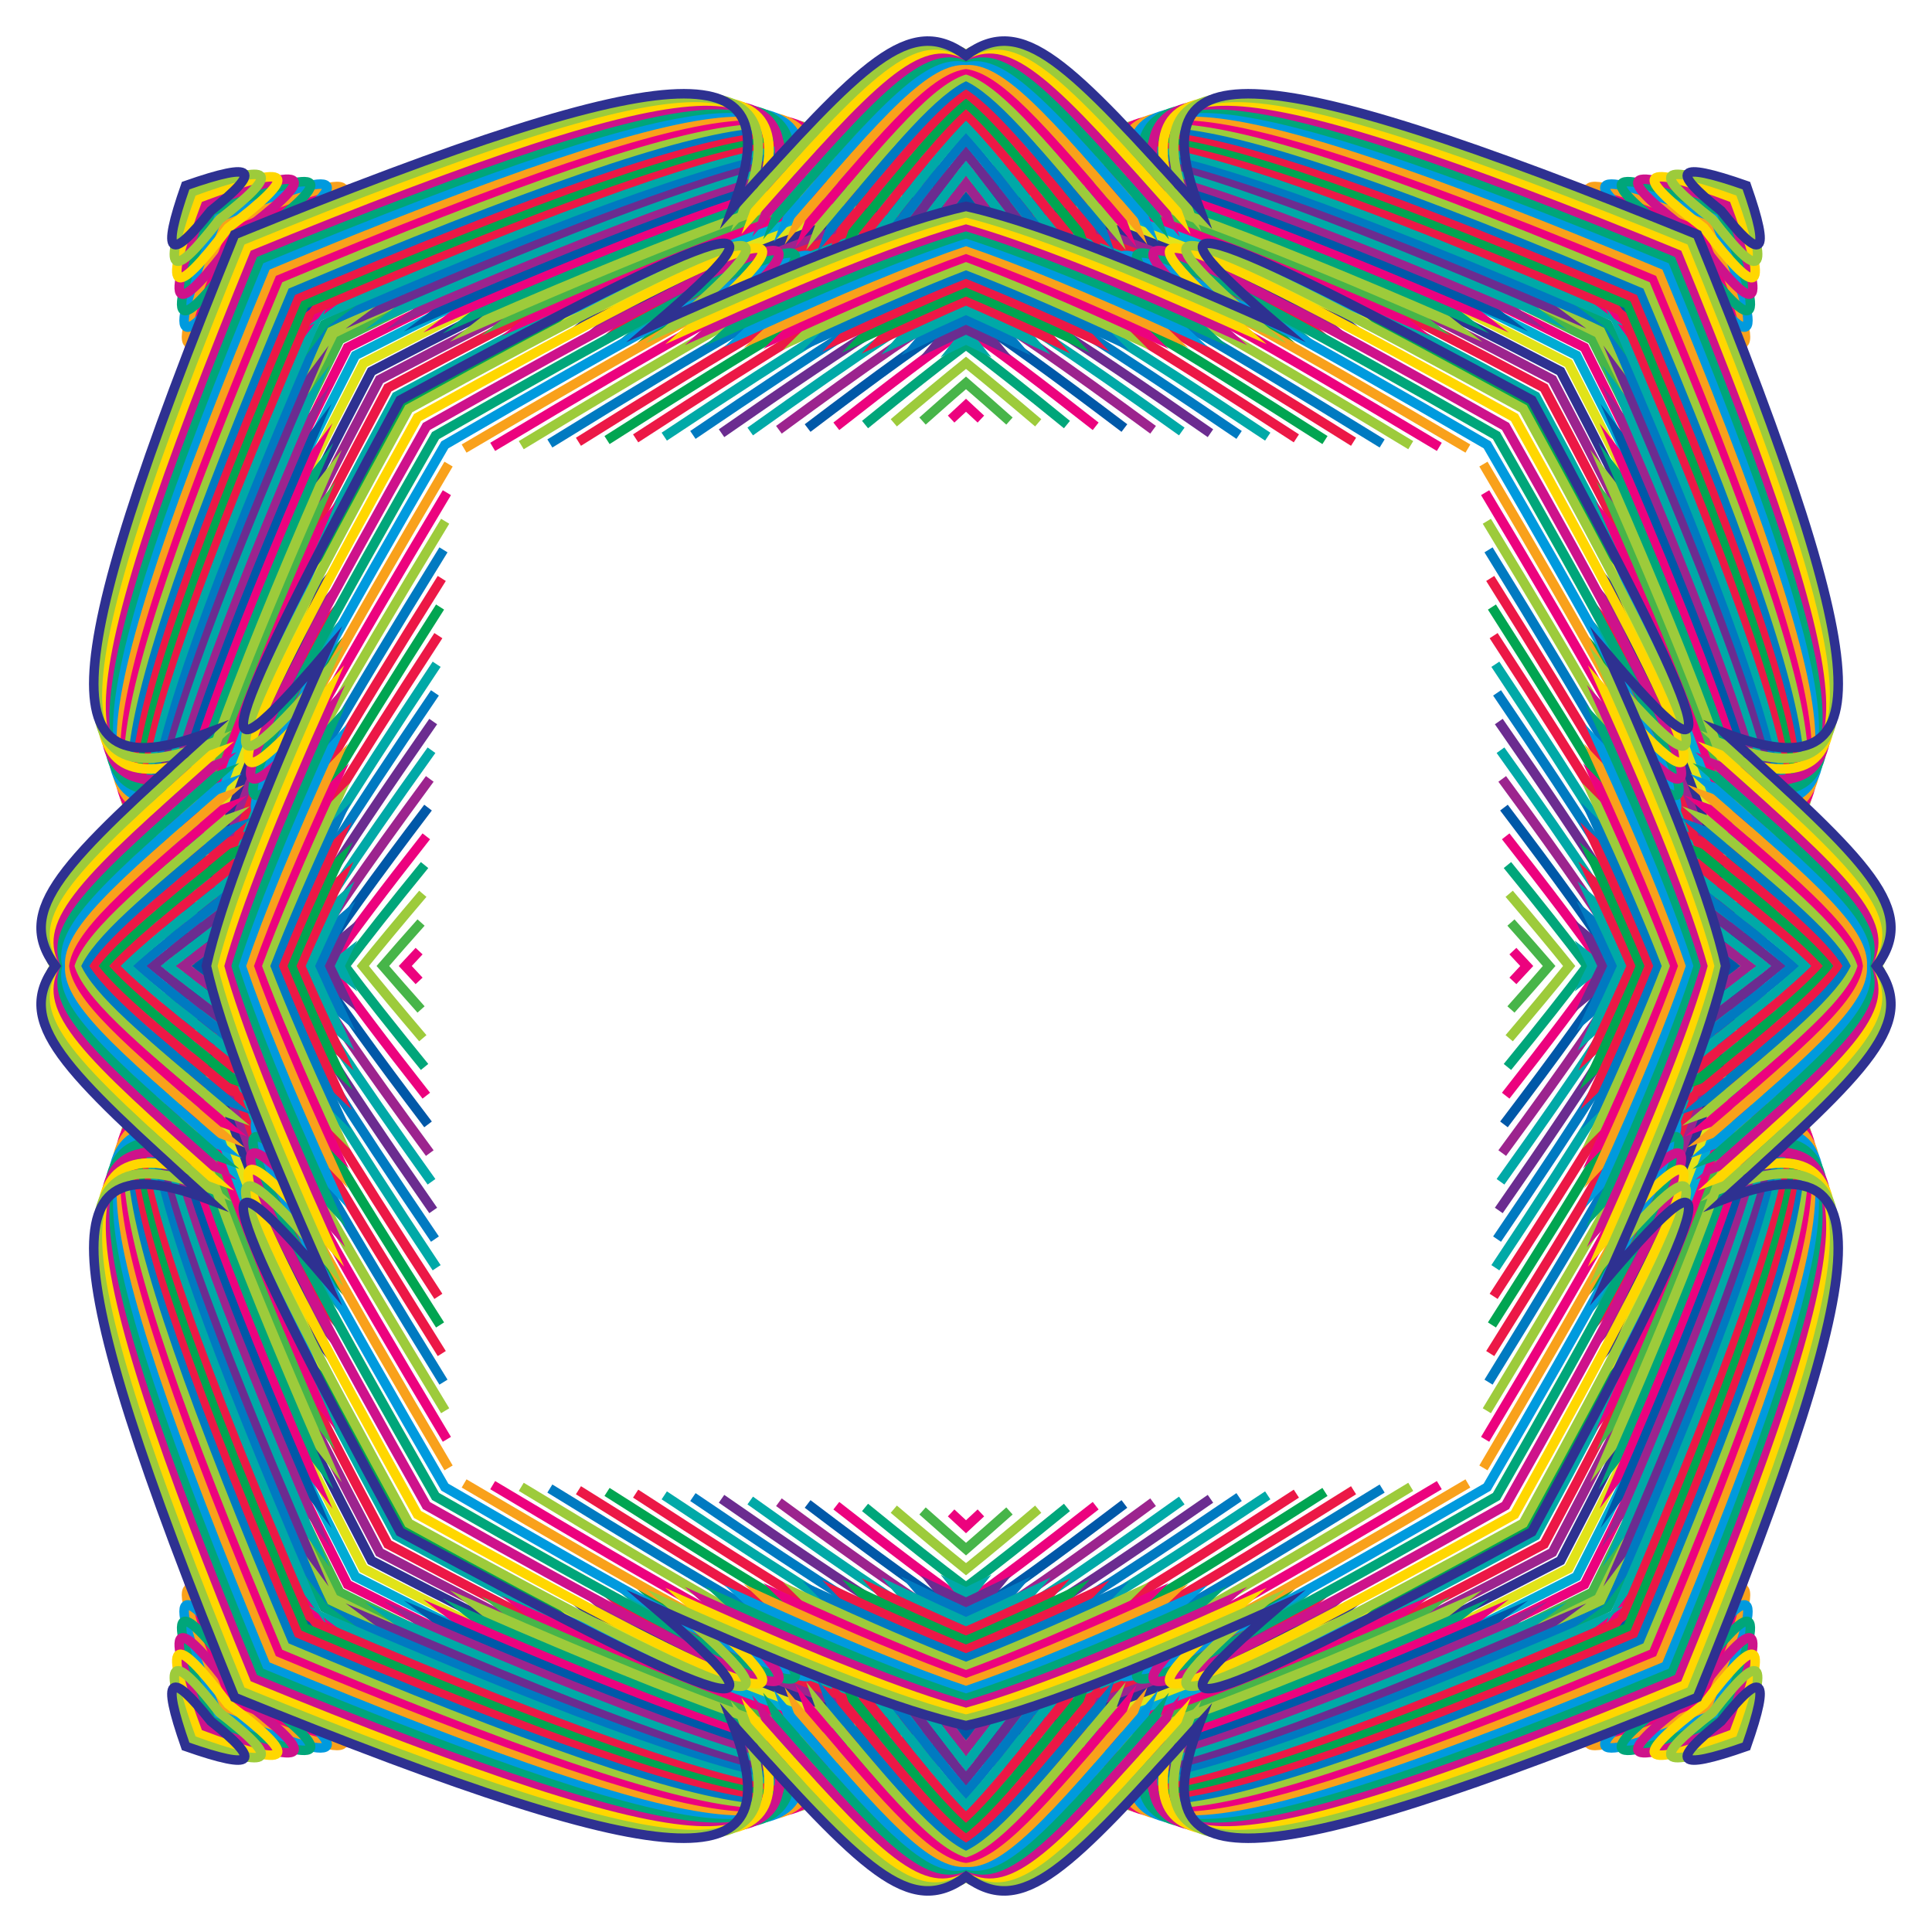 <?xml version="1.0" encoding="utf-8"?>

<!DOCTYPE svg PUBLIC "-//W3C//DTD SVG 1.1//EN" "http://www.w3.org/Graphics/SVG/1.1/DTD/svg11.dtd">
<svg version="1.1" id="Layer_1" xmlns="http://www.w3.org/2000/svg" xmlns:xlink="http://www.w3.org/1999/xlink" x="0px" y="0px"
	 viewBox="0 0 1671.097 1671.097" enable-background="new 0 0 1671.097 1671.097" xml:space="preserve">
<g>
	<g>
		<g>
			<path fill="none" stroke="#00A551" stroke-width="8.245" stroke-miterlimit="22.926" d="M1320.889,350.209
				c163.482,299.389,176.867,350.229,68.878,224.739c54.278,121.976,86.713,205.859,99.847,260.601
				c-13.134,54.742-45.57,138.625-99.847,260.601c107.989-125.49,94.604-74.65-68.878,224.739
				c-299.389,163.482-350.229,176.867-224.739,68.878c-121.976,54.278-205.859,86.713-260.601,99.847
				c-54.742-13.134-138.625-45.57-260.601-99.847c125.49,107.989,74.65,94.604-224.739-68.878
				c-163.482-299.389-176.867-350.229-68.878-224.739c-54.278-121.976-86.713-205.859-99.847-260.601
				c13.134-54.742,45.57-138.625,99.847-260.601c-107.989,125.49-94.604,74.65,68.878-224.739
				c299.389-163.482,350.229-176.867,224.739-68.878c121.976-54.278,205.859-86.713,260.601-99.847
				c54.742,13.134,138.625,45.57,260.601,99.847C970.66,173.342,1021.5,186.727,1320.889,350.209z"/>
		</g>
		<g>
			<path fill="none" stroke="#00A9A7" stroke-width="8.245" stroke-miterlimit="22.926" d="M1328.298,342.799
				c159.005,294.957,170.415,343.019,62.499,215.78c58.948,132.961,92.624,221.575,104.154,276.97
				c-11.53,55.395-45.206,144.009-104.154,276.97c107.916-127.239,96.506-79.177-62.499,215.78
				c-294.957,159.005-343.019,170.415-215.78,62.499c-132.961,58.948-221.575,92.624-276.97,104.154
				c-55.395-11.53-144.009-45.206-276.97-104.154c127.239,107.916,79.177,96.506-215.78-62.499
				c-159.005-294.957-170.415-343.019-62.499-215.78C221.352,979.558,187.676,890.944,176.146,835.549
				c11.53-55.395,45.206-144.009,104.154-276.97c-107.916,127.239-96.506,79.177,62.499-215.78
				c294.957-159.005,343.019-170.415,215.78-62.499c132.961-58.948,221.575-92.624,276.97-104.154
				c55.395,11.53,144.009,45.206,276.97,104.154C985.279,172.384,1033.342,183.794,1328.298,342.799z"/>
		</g>
		<g>
			<path fill="none" stroke="#EC1846" stroke-width="8.245" stroke-miterlimit="22.926" d="M1335.592,335.506
				c154.577,290.34,164.064,335.612,56.235,206.706c63.891,144.617,98.65,237.811,108.103,293.337
				c-9.453,55.526-44.212,148.721-108.103,293.337c107.829-128.906,98.343-83.634-56.235,206.706
				c-290.34,154.577-335.612,164.064-206.706,56.235c-144.617,63.891-237.811,98.65-293.337,108.103
				c-55.526-9.453-148.72-44.212-293.337-108.103c128.906,107.829,83.634,98.343-206.706-56.235
				c-154.577-290.34-164.064-335.612-56.235-206.706c-63.891-144.617-98.65-237.811-108.103-293.337
				c9.453-55.526,44.212-148.72,108.103-293.337c-107.829,128.906-98.343,83.634,56.235-206.706
				c290.34-154.577,335.612-164.064,206.706-56.235c144.617-63.891,237.811-98.65,293.337-108.103
				c55.526,9.453,148.721,44.212,293.337,108.103C999.979,171.441,1045.252,180.928,1335.592,335.506z"/>
		</g>
		<g>
			<path fill="none" stroke="#9C248E" stroke-width="8.245" stroke-miterlimit="22.926" d="M1342.776,328.321
				c150.193,285.544,157.804,328.018,50.078,197.524c69.156,157.063,104.809,254.651,111.626,309.703
				c-6.817,55.052-42.469,152.64-111.626,309.703c107.725-130.493,100.115-88.02-50.078,197.524
				c-285.544,150.193-328.018,157.804-197.524,50.078c-157.063,69.156-254.651,104.809-309.703,111.626
				c-55.052-6.817-152.64-42.469-309.703-111.626c130.493,107.725,88.02,100.115-197.524-50.078
				c-150.193-285.544-157.804-328.018-50.078-197.524C209.086,988.189,173.433,890.601,166.617,835.549
				c6.817-55.052,42.469-152.64,111.626-309.703c-107.725,130.493-100.115,88.02,50.078-197.524
				c285.544-150.193,328.018-157.804,197.524-50.078c157.063-69.157,254.651-104.809,309.703-111.626
				c55.052,6.817,152.64,42.469,309.703,111.626C1014.759,170.517,1057.232,178.128,1342.776,328.321z"/>
		</g>
		<g>
			<path fill="none" stroke="#2E3191" stroke-width="8.245" stroke-miterlimit="22.926" d="M1349.86,321.238
				c145.847,280.574,151.625,320.241,44.022,188.242c74.818,170.468,111.131,272.213,114.629,326.069
				c-3.498,53.856-39.812,155.601-114.629,326.069c107.603-131.999,101.825-92.332-44.022,188.242
				c-280.574,145.847-320.241,151.625-188.242,44.022c-170.468,74.818-272.213,111.131-326.069,114.629
				C781.693,1505.013,679.948,1468.7,509.48,1393.882c131.999,107.603,92.332,101.825-188.242-44.022
				c-145.847-280.574-151.625-320.241-44.022-188.242c-74.818-170.468-111.131-272.213-114.63-326.069
				c3.498-53.856,39.812-155.6,114.63-326.069c-107.603,131.999-101.825,92.332,44.022-188.242
				C601.812,175.391,641.479,169.612,509.48,277.215c170.468-74.818,272.213-111.131,326.069-114.63
				c53.856,3.498,155.601,39.812,326.069,114.63C1029.618,169.612,1069.285,175.391,1349.86,321.238z"/>
		</g>
		<g>
			<path fill="none" stroke="#E1E319" stroke-width="8.245" stroke-miterlimit="22.926" d="M1356.773,314.325
				c141.921,275.05,145.822,311.987,37.81,179.117c81.424,184.909,118.251,290.361,117.452,342.107
				c0.8,51.746-36.028,157.198-117.452,342.107c108.013-132.87,104.111-95.933-37.81,179.117
				c-275.05,141.921-311.987,145.822-179.117,37.81c-184.909,81.424-290.361,118.251-342.107,117.452
				c-51.746,0.8-157.198-36.028-342.107-117.452c132.87,108.013,95.933,104.111-179.117-37.81
				c-141.921-275.05-145.822-311.987-37.81-179.117c-81.424-184.909-118.251-290.361-117.452-342.107
				c-0.8-51.746,36.028-157.198,117.452-342.107c-108.013,132.87-104.111,95.933,37.81-179.117
				c275.05-141.921,311.987-145.822,179.117-37.81c184.909-81.424,290.361-118.251,342.107-117.452
				c51.746-0.8,157.198,36.028,342.107,117.452C1044.785,168.502,1081.723,172.404,1356.773,314.325z"/>
		</g>
		<g>
			<path fill="none" stroke="#00ABD4" stroke-width="8.245" stroke-miterlimit="22.926" d="M1363.688,307.409
				c137.625,269.76,139.762,303.886,31.914,169.674c88.3,201.117,125.07,309.965,118.878,358.465
				c6.192,48.5-30.578,157.348-118.878,358.465c107.848-134.212,105.711-100.086-31.914,169.674
				c-269.76,137.625-303.887,139.762-169.674,31.914c-201.117,88.3-309.965,125.07-358.465,118.878
				c-48.5,6.192-157.348-30.578-358.465-118.878c134.212,107.848,100.086,105.711-169.674-31.914
				c-137.625-269.76-139.762-303.887-31.914-169.674C187.196,992.897,150.425,884.048,156.617,835.549
				c-6.192-48.5,30.578-157.348,118.878-358.465c-107.848,134.212-105.71,100.086,31.914-169.674
				c269.76-137.625,303.886-139.762,169.674-31.914c201.117-88.3,309.965-125.07,358.465-118.878
				c48.5-6.192,157.348,30.578,358.465,118.878C1059.801,167.648,1093.928,169.785,1363.688,307.409z"/>
		</g>
		<g>
			<path fill="none" stroke="#EC027E" stroke-width="8.245" stroke-miterlimit="22.926" d="M1370.518,300.579
				c133.357,264.306,133.763,295.618,26.101,160.149c96.163,219.643,132.264,331.221,118.971,374.82
				c13.293,43.6-22.808,155.178-118.971,374.82c107.661-135.469,107.256-104.157-26.101,160.149
				c-264.306,133.357-295.618,133.763-160.149,26.101c-219.643,96.163-331.221,132.264-374.82,118.971
				c-43.6,13.293-155.178-22.808-374.82-118.971c135.469,107.661,104.157,107.256-160.149-26.101
				c-133.357-264.306-133.763-295.618-26.101-160.149c-96.163-219.643-132.264-331.221-118.971-374.82
				c-13.293-43.6,22.808-155.178,118.971-374.82c-107.661,135.469-107.256,104.157,26.101-160.149
				c264.306-133.357,295.618-133.763,160.149-26.101c219.643-96.163,331.221-132.264,374.82-118.971
				c43.6-13.293,155.178,22.808,374.82,118.971C1074.9,166.817,1106.212,167.222,1370.518,300.579z"/>
		</g>
		<g>
			<path fill="none" stroke="#47B549" stroke-width="8.245" stroke-miterlimit="22.926" d="M1377.268,293.829
				c129.113,258.692,127.817,287.185,20.366,150.546c105.696,242.06,140.063,355.195,116.767,391.173
				c23.296,35.978-11.071,149.113-116.767,391.173c107.451-136.639,108.748-108.146-20.366,150.546
				c-258.692,129.113-287.185,127.817-150.546,20.366c-242.06,105.696-355.196,140.063-391.173,116.767
				c-35.978,23.296-149.113-11.071-391.173-116.767c136.639,107.451,108.146,108.748-150.546-20.366
				c-129.113-258.692-127.817-287.185-20.366-150.546C167.768,984.662,133.4,871.526,156.697,835.549
				c-23.296-35.978,11.071-149.113,116.767-391.173c-107.451,136.639-108.748,108.146,20.366-150.546
				c258.692-129.113,287.185-127.817,150.546-20.366c242.06-105.696,355.195-140.063,391.173-116.767
				c35.978-23.296,149.113,11.071,391.173,116.767C1090.083,166.012,1118.576,164.716,1377.268,293.829z"/>
		</g>
		<g>
			<path fill="none" stroke="#9DCB3B" stroke-width="11.39" stroke-miterlimit="22.926" d="M1383.943,287.154
				c124.89,252.921,121.919,278.593,14.703,140.871c119.329,273.974,149.264,385.66,108.781,407.523
				c40.483,21.863,10.549,133.549-108.781,407.523c107.216-137.722,110.188-112.05-14.703,140.871
				c-252.921,124.89-278.593,121.919-140.871,14.703c-273.974,119.329-385.66,149.264-407.523,108.781
				c-21.863,40.483-133.549,10.549-407.523-108.781c137.722,107.216,112.05,110.188-140.871-14.703
				c-124.89-252.921-121.919-278.593-14.703-140.871C153.122,969.098,123.188,857.412,163.671,835.549
				c-40.483-21.863-10.549-133.549,108.781-407.523c-107.216,137.722-110.188,112.05,14.703-140.871
				c252.921-124.89,278.593-121.919,140.871-14.703c273.974-119.329,385.66-149.264,407.523-108.781
				c21.863-40.483,133.549-10.549,407.523,108.781C1105.35,165.235,1131.022,162.264,1383.943,287.154z
				 M1461.485,835.549c-4.197-1.115-8.594-2.446-13.186-3.98c1.928,1.345,3.832,2.672,5.711,3.98
				c-1.88,1.308-3.784,2.635-5.711,3.98C1452.892,837.995,1457.288,836.664,1461.485,835.549z M835.549,209.612
				c-1.115,4.197-2.446,8.594-3.98,13.186c1.345-1.928,2.672-3.832,3.98-5.711
				c1.308,1.88,2.635,3.784,3.98,5.711C837.995,218.206,836.664,213.809,835.549,209.612z M209.612,835.549
				c4.197,1.115,8.594,2.446,13.186,3.98c-1.928-1.345-3.832-2.672-5.711-3.98
				c1.88-1.308,3.784-2.635,5.711-3.98C218.206,833.103,213.809,834.434,209.612,835.549z M835.549,1461.485
				c1.115-4.197,2.446-8.594,3.98-13.186c-1.345,1.928-2.672,3.832-3.98,5.711
				c-1.308-1.88-2.635-3.784-3.98-5.711C833.103,1452.892,834.434,1457.288,835.549,1461.485z"/>
		</g>
		<g>
			<path fill="none" stroke="#00A67A" stroke-width="8.245" stroke-miterlimit="22.926" d="M1390.547,280.55
				c120.683,246.996,116.062,269.843,9.108,131.128c159.634,367.389,161.926,447.943,50.744,410.462
				c6.589,4.684,12.9,9.148,18.935,13.409c-6.035,4.261-12.346,8.726-18.935,13.409
				c111.182-37.482,108.89,43.072-50.744,410.462c106.954-138.715,111.575-115.868-9.108,131.128
				c-246.996,120.683-269.843,116.062-131.128,9.108c-367.389,159.634-447.943,161.926-410.462,50.744
				c-4.684,6.589-9.148,12.9-13.409,18.935c-4.261-6.035-8.726-12.346-13.409-18.935
				c37.482,111.182-43.072,108.89-410.462-50.744c138.715,106.954,115.868,111.575-131.128-9.108
				c-120.683-246.996-116.062-269.843-9.108-131.128c-159.634-367.389-161.926-447.943-50.744-410.462
				c-6.589-4.684-12.9-9.148-18.935-13.409c6.035-4.261,12.346-8.726,18.935-13.409
				c-111.182,37.482-108.89-43.072,50.744-410.462c-106.954,138.715-111.575,115.868,9.108-131.128
				c246.996-120.683,269.843-116.062,131.128-9.108c367.389-159.634,447.943-161.926,410.462-50.744
				c4.684-6.589,9.148-12.9,13.409-18.935c4.261,6.035,8.726,12.346,13.409,18.935
				c-37.482-111.182,43.072-108.89,410.462,50.744C1120.704,164.488,1143.552,159.867,1390.547,280.55z"/>
		</g>
		<g>
			<path fill="none" stroke="#EC027E" stroke-width="8.245" stroke-miterlimit="22.926" d="M1397.084,274.013
				c116.488,240.918,110.24,260.938,3.577,121.32c162.115,373.945,164.599,455.719,51.835,417.38
				c11.389,8.238,21.957,15.822,31.71,22.835c-9.753,7.013-20.322,14.598-31.71,22.835
				c112.764-38.339,110.28,43.435-51.835,417.38c106.662-139.618,112.911-119.598-3.577,121.32
				c-240.918,116.488-260.938,110.24-121.32,3.577c-373.945,162.115-455.719,164.599-417.38,51.835
				c-8.238,11.389-15.822,21.957-22.835,31.71c-7.013-9.753-14.597-20.322-22.835-31.71
				c38.339,112.764-43.435,110.28-417.38-51.835c139.618,106.662,119.598,112.911-121.32-3.577
				c-116.488-240.918-110.24-260.938-3.577-121.32c-162.115-373.945-164.599-455.719-51.835-417.38
				c-11.389-8.238-21.957-15.822-31.71-22.835c9.754-7.013,20.322-14.597,31.71-22.835
				c-112.764,38.339-110.28-43.435,51.835-417.38c-106.662,139.618-112.911,119.598,3.577-121.32
				c240.918-116.488,260.938-110.24,121.32-3.577c373.945-162.115,455.719-164.599,417.38-51.835
				c8.238-11.389,15.822-21.957,22.835-31.71c7.013,9.754,14.598,20.322,22.835,31.71
				c-38.339-112.764,43.435-110.28,417.38,51.835C1136.146,163.774,1156.166,157.525,1397.084,274.013z"/>
		</g>
		<g>
			<path fill="none" stroke="#0058A8" stroke-width="8.245" stroke-miterlimit="22.926" d="M1403.557,267.54
				c112.301,234.69,104.447,251.879-1.892,111.452c164.601,380.496,167.278,463.489,52.926,424.299
				c16.336,12.014,31.001,22.686,44.011,32.259c-13.011,9.572-27.675,20.244-44.011,32.259
				c114.352-39.19,111.675,43.802-52.926,424.299c106.339-140.427,114.193-123.238,1.892,111.451
				c-234.69,112.301-251.879,104.447-111.451-1.892c-380.496,164.601-463.489,167.278-424.299,52.926
				c-12.014,16.336-22.686,31.001-32.259,44.011c-9.572-13.011-20.244-27.675-32.259-44.011
				c39.19,114.352-43.802,111.675-424.299-52.926c140.427,106.339,123.238,114.193-111.452,1.892
				c-112.301-234.69-104.447-251.879,1.892-111.451c-164.601-380.496-167.278-463.489-52.926-424.299
				c-16.336-12.014-31.001-22.686-44.011-32.259c13.011-9.572,27.675-20.244,44.011-32.259
				c-114.352,39.19-111.675-43.802,52.926-424.299c-106.339,140.427-114.193,123.238-1.892-111.452
				c234.69-112.301,251.879-104.447,111.452,1.892C759.488,104.831,842.48,102.154,803.29,216.506
				c12.014-16.336,22.686-31.001,32.259-44.011c9.572,13.011,20.244,27.675,32.259,44.011
				c-39.19-114.352,43.802-111.675,424.299,52.926C1151.679,163.093,1168.868,155.239,1403.557,267.54z"/>
		</g>
		<g>
			<path fill="none" stroke="#9C248E" stroke-width="8.245" stroke-miterlimit="22.926" d="M1409.97,261.127
				c108.118,228.311,98.678,242.667-7.303,101.525c167.092,387.042,169.962,471.255,54.017,431.217
				c21.439,16.02,40.028,29.733,55.805,41.679c-15.777,11.947-34.367,25.66-55.805,41.679
				c115.945-40.037,113.076,44.175-54.017,431.217c105.981-141.142,115.421-126.786,7.303,101.525
				c-228.311,108.118-242.667,98.678-101.525-7.303c-387.042,167.092-471.255,169.962-431.217,54.017
				c-16.02,21.439-29.733,40.028-41.679,55.805c-11.947-15.777-25.66-34.367-41.679-55.805
				c40.037,115.945-44.175,113.076-431.217-54.017c141.142,105.981,126.786,115.421-101.525,7.303
				c-108.118-228.311-98.678-242.667,7.303-101.525C101.338,921.403,98.469,837.191,214.414,877.228
				c-21.439-16.02-40.028-29.733-55.805-41.679c15.777-11.947,34.366-25.66,55.805-41.679
				c-115.945,40.037-113.076-44.175,54.017-431.217c-105.981,141.142-115.421,126.786-7.303-101.525
				c228.311-108.118,242.667-98.678,101.525,7.303c387.042-167.092,471.255-169.962,431.217-54.017
				c16.02-21.439,29.733-40.028,41.679-55.805c11.947,15.777,25.66,34.366,41.679,55.805
				c-40.037-115.945,44.175-113.076,431.217,54.017C1167.303,162.45,1181.659,153.009,1409.97,261.127z"/>
		</g>
		<g>
			<path fill="none" stroke="#00A9A7" stroke-width="8.245" stroke-miterlimit="22.926" d="M1416.324,254.773
				c103.934,221.781,92.928,233.301-12.659,91.542c169.589,393.583,172.652,479.015,55.107,438.136
				c26.703,20.258,49.031,36.948,67.049,51.097c-18.019,14.149-40.346,30.839-67.049,51.097
				c117.544-40.88,114.482,44.553-55.107,438.136c105.587-141.758,116.594-130.239,12.659,91.542
				c-221.781,103.934-233.301,92.928-91.542-12.659c-393.583,169.589-479.015,172.652-438.136,55.107
				c-20.258,26.703-36.948,49.031-51.097,67.049c-14.149-18.019-30.839-40.346-51.097-67.049
				c40.879,117.544-44.553,114.482-438.136-55.107c141.758,105.587,130.239,116.594-91.542,12.659
				c-103.934-221.781-92.928-233.301,12.659-91.542C97.843,931.199,94.78,845.767,212.325,886.646
				c-26.703-20.258-49.031-36.948-67.049-51.097c18.018-14.149,40.346-30.839,67.049-51.097
				c-117.544,40.879-114.482-44.553,55.107-438.136c-105.587,141.758-116.594,130.239-12.659-91.542
				c221.781-103.934,233.301-92.928,91.542,12.659C739.899,97.843,825.331,94.78,784.451,212.325
				c20.258-26.703,36.948-49.031,51.097-67.049c14.149,18.018,30.839,40.346,51.097,67.049
				c-40.88-117.544,44.553-114.482,438.136,55.107C1183.023,161.845,1194.543,150.839,1416.324,254.773z"/>
		</g>
		<g>
			<path fill="none" stroke="#6B2C90" stroke-width="8.245" stroke-miterlimit="22.926" d="M1422.622,248.475
				c99.746,215.1,87.191,223.78-17.961,81.507c172.092,400.119,175.347,486.771,56.198,445.054
				c32.135,24.735,57.996,44.318,77.694,60.513c-19.698,16.194-45.56,35.778-77.694,60.513
				c119.149-41.717,115.893,44.935-56.198,445.054c105.152-142.274,117.707-133.594,17.961,81.507
				c-215.1,99.746-223.78,87.191-81.507-17.961c-400.119,172.092-486.771,175.347-445.054,56.198
				c-24.735,32.135-44.318,57.996-60.513,77.694c-16.194-19.698-35.777-45.56-60.513-77.694
				c41.717,119.149-44.935,115.893-445.054-56.198c142.274,105.152,133.594,117.707-81.507,17.961
				c-99.746-215.1-87.191-223.78,17.962-81.507C94.345,940.997,91.089,854.345,210.238,896.062
				c-32.135-24.735-57.996-44.318-77.694-60.513c19.698-16.194,45.559-35.777,77.694-60.513
				c-119.149,41.717-115.893-44.935,56.198-445.054C161.284,472.255,148.729,463.575,248.475,248.475
				c215.1-99.746,223.78-87.191,81.507,17.962C730.101,94.345,816.753,91.089,775.036,210.238
				c24.735-32.135,44.318-57.996,60.513-77.694c16.194,19.698,35.778,45.559,60.513,77.694
				c-41.717-119.149,44.935-115.893,445.054,56.198C1198.842,161.284,1207.522,148.729,1422.622,248.475z"/>
		</g>
		<g>
			<path fill="none" stroke="#007AC1" stroke-width="8.245" stroke-miterlimit="22.926" d="M1428.867,242.231
				c95.548,208.266,81.462,214.104-23.212,71.419c174.599,406.651,178.048,494.522,57.289,451.973
				c37.736,29.453,66.908,51.824,87.682,69.926c-20.774,18.102-49.946,40.473-87.682,69.926
				c120.759-42.549,117.31,45.322-57.289,451.973c104.675-142.684,118.76-136.846,23.212,71.419
				c-208.266,95.548-214.104,81.462-71.419-23.212c-406.651,174.599-494.522,178.048-451.973,57.289
				c-29.453,37.736-51.824,66.908-69.926,87.682c-18.101-20.774-40.473-49.946-69.926-87.682
				c42.55,120.759-45.322,117.31-451.973-57.289c142.684,104.675,136.846,118.76-71.419,23.212
				c-95.548-208.266-81.463-214.104,23.212-71.419C90.844,950.797,87.395,862.925,208.154,905.474
				c-37.736-29.453-66.908-51.824-87.682-69.926c20.774-18.101,49.946-40.473,87.682-69.926
				C87.395,808.173,90.844,720.301,265.443,313.65c-104.675,142.684-118.76,136.846-23.212-71.419
				c208.266-95.548,214.104-81.463,71.419,23.212C720.301,90.844,808.173,87.395,765.623,208.154
				c29.453-37.736,51.824-66.908,69.926-87.682c18.102,20.774,40.473,49.946,69.926,87.682
				c-42.549-120.759,45.322-117.31,451.973,57.289C1214.763,160.768,1220.601,146.683,1428.867,242.231z"/>
		</g>
		<g>
			<path fill="none" stroke="#00A9A7" stroke-width="8.245" stroke-miterlimit="22.926" d="M1435.058,236.04
				c91.336,201.274,75.737,204.268-28.413,61.282c177.112,413.177,180.755,502.269,58.38,458.892
				c43.506,34.411,75.741,59.442,96.946,79.336c-21.205,19.894-53.44,44.925-96.946,79.336
				c122.374-43.378,118.732,45.714-58.38,458.892c104.15-142.986,119.749-139.993,28.413,61.282
				c-201.274,91.336-204.268,75.737-61.282-28.413c-413.177,177.112-502.269,180.755-458.892,58.38
				c-34.411,43.506-59.442,75.741-79.336,96.946c-19.894-21.205-44.925-53.44-79.336-96.946
				c43.378,122.374-45.714,118.732-458.892-58.38c142.986,104.15,139.993,119.749-61.282,28.413
				c-91.336-201.274-75.738-204.268,28.413-61.282C87.341,960.599,83.698,871.507,206.072,914.885
				c-43.506-34.411-75.741-59.442-96.946-79.336c21.205-19.894,53.44-44.925,96.946-79.336
				c-122.374,43.378-118.732-45.714,58.38-458.892c-104.15,142.986-119.749,139.993-28.413-61.282
				c201.274-91.336,204.268-75.738,61.282,28.413C710.498,87.341,799.59,83.698,756.213,206.072
				c34.411-43.506,59.442-75.741,79.336-96.946c19.894,21.205,44.925,53.44,79.336,96.946
				c-43.378-122.374,45.714-118.732,458.892,58.38C1230.79,160.302,1233.783,144.703,1435.058,236.04z"/>
		</g>
		<g>
			<path fill="none" stroke="#EC1846" stroke-width="8.245" stroke-miterlimit="22.926" d="M1441.198,229.9
				c87.105,194.123,70.011,194.268-33.564,51.095c179.629,419.699,183.466,510.011,59.471,465.81
				c49.439,39.606,84.467,67.144,105.416,88.744c-20.948,21.6-55.976,49.138-105.416,88.744
				c123.995-44.201,120.158,46.111-59.471,465.81c103.575-143.173,120.67-143.028,33.564,51.095
				c-194.123,87.105-194.268,70.011-51.095-33.564c-419.699,179.629-510.011,183.466-465.81,59.471
				c-39.606,49.439-67.144,84.467-88.744,105.416c-21.6-20.948-49.138-55.976-88.744-105.416
				c44.201,123.995-46.111,120.158-465.81-59.471c143.173,103.575,143.028,120.67-51.095,33.564
				c-87.105-194.123-70.011-194.268,33.564-51.095C83.835,970.403,79.998,880.091,203.993,924.293
				c-49.439-39.606-84.467-67.144-105.416-88.744c20.948-21.6,55.976-49.138,105.416-88.744
				c-123.995,44.201-120.159-46.111,59.471-465.81c-103.575,143.173-120.67,143.028-33.564-51.095
				c194.123-87.105,194.268-70.011,51.095,33.564C700.694,83.835,791.006,79.998,746.805,203.993
				c39.606-49.439,67.144-84.467,88.744-105.416c21.6,20.948,49.138,55.976,88.744,105.416
				c-44.201-123.995,46.111-120.159,465.81,59.471C1246.929,159.889,1247.075,142.794,1441.198,229.9z"/>
		</g>
		<g>
			<path fill="none" stroke="#00A551" stroke-width="8.245" stroke-miterlimit="22.926" d="M1447.286,223.811
				c82.85,186.805,64.277,184.1-38.667,40.86c182.152,426.217,186.182,517.749,60.562,472.729
				c55.526,45.028,93.051,74.896,113.018,98.149c-19.968,23.253-57.493,53.121-113.018,98.149
				c125.621-45.02,121.59,46.512-60.562,472.729c102.945-143.24,121.518-145.945,38.667,40.86
				c-186.805,82.85-184.1,64.277-40.86-38.667c-426.217,182.152-517.749,186.182-472.729,60.562
				c-45.028,55.526-74.896,93.051-98.149,113.018c-23.253-19.968-53.121-57.493-98.149-113.018
				c45.02,125.621-46.512,121.59-472.729-60.562c143.24,102.945,145.945,121.518-40.86,38.667
				c-82.85-186.805-64.277-184.1,38.667-40.86C80.326,980.21,76.296,888.678,201.917,933.698
				c-55.526-45.028-93.051-74.896-113.019-98.149c19.968-23.253,57.493-53.121,113.019-98.149
				c-125.621,45.02-121.59-46.512,60.562-472.729c-102.945,143.24-121.518,145.945-38.667-40.86
				c186.805-82.85,184.1-64.277,40.86,38.667C690.887,80.326,782.42,76.296,737.399,201.917
				c45.028-55.526,74.896-93.051,98.149-113.019c23.253,19.968,53.121,57.493,98.149,113.019
				C888.678,76.296,980.21,80.326,1406.427,262.478C1263.187,159.534,1260.481,140.961,1447.286,223.811z"/>
		</g>
		<g>
			<path fill="none" stroke="#EC1846" stroke-width="8.245" stroke-miterlimit="22.926" d="M1413.531,257.567
				c180.805,424.83,184.067,515.937,57.724,470.43c61.748,50.665,101.451,82.66,119.683,107.552
				c-18.232,24.892-57.936,56.887-119.683,107.552c126.343-45.507,123.08,45.6-57.724,470.43
				c-424.83,180.805-515.937,184.067-470.43,57.724c-50.665,61.748-82.66,101.451-107.552,119.683
				c-24.892-18.232-56.887-57.936-107.552-119.683c45.507,126.343-45.6,123.08-470.43-57.724
				C76.762,988.701,73.499,897.593,199.842,943.101C138.095,892.436,98.391,860.441,80.159,835.549
				c18.232-24.892,57.936-56.887,119.683-107.552c-126.343,45.507-123.081-45.6,57.724-470.43
				c424.83-180.805,515.937-184.067,470.43-57.724c50.665-61.748,82.66-101.451,107.552-119.683
				c24.892,18.232,56.887,57.936,107.552,119.683C897.593,73.499,988.701,76.762,1413.531,257.567z"/>
			<path fill="none" stroke="#EC1846" stroke-width="8.245" stroke-miterlimit="22.926" d="M1453.325,1453.325
				c-176.06,77.14-173.897,59.226-38.236-38.236C1512.55,1279.428,1530.464,1277.264,1453.325,1453.325z"/>
			<path fill="none" stroke="#EC1846" stroke-width="8.245" stroke-miterlimit="22.926" d="M217.773,1453.325
				c-77.14-176.06-59.226-173.897,38.236-38.236C391.67,1512.55,393.833,1530.464,217.773,1453.325z"/>
			<path fill="none" stroke="#EC1846" stroke-width="8.245" stroke-miterlimit="22.926" d="M217.773,217.773
				c176.06-77.14,173.897-59.226,38.236,38.236C158.547,391.67,140.633,393.833,217.773,217.773z"/>
			<path fill="none" stroke="#EC1846" stroke-width="8.245" stroke-miterlimit="22.926" d="M1453.325,217.773
				c77.14,176.06,59.226,173.897-38.236,38.236C1279.428,158.547,1277.264,140.633,1453.325,217.773z"/>
		</g>
		<g>
			<path fill="none" stroke="#007AC1" stroke-width="8.245" stroke-miterlimit="22.926" d="M1419.078,252.019
				c178.821,422.101,181.157,512.505,54.249,466.577c68.082,56.496,109.624,90.393,125.348,116.953
				c-15.724,26.559-57.266,60.457-125.348,116.953c126.908-45.929,124.573,44.475-54.249,466.577
				c-422.101,178.821-512.505,181.157-466.577,54.249c-56.496,68.082-90.393,109.624-116.953,125.348
				c-26.559-15.724-60.457-57.266-116.953-125.348c45.929,126.908-44.475,124.573-466.577-54.249
				C73.198,996.977,70.862,906.573,197.77,952.501c-68.082-56.496-109.624-90.393-125.348-116.953
				c15.724-26.559,57.266-60.457,125.348-116.953c-126.908,45.929-124.573-44.475,54.249-466.577
				C674.121,73.198,764.524,70.862,718.596,197.77c56.496-68.082,90.393-109.624,116.953-125.348
				c26.559,15.724,60.457,57.266,116.953,125.348C906.573,70.862,996.977,73.198,1419.078,252.019z"/>
			<path fill="none" stroke="#007AC1" stroke-width="8.245" stroke-miterlimit="22.926" d="M1459.312,1459.312
				c-164.731,71.255-163.614,54.341-36.859-36.859C1513.653,1295.698,1530.567,1294.581,1459.312,1459.312z"/>
			<path fill="none" stroke="#007AC1" stroke-width="8.245" stroke-miterlimit="22.926" d="M211.785,1459.312
				c-71.255-164.731-54.341-163.614,36.859-36.859C375.399,1513.653,376.517,1530.567,211.785,1459.312z"/>
			<path fill="none" stroke="#007AC1" stroke-width="8.245" stroke-miterlimit="22.926" d="M211.785,211.785
				c164.731-71.255,163.614-54.341,36.859,36.859C157.445,375.399,140.53,376.517,211.785,211.785z"/>
			<path fill="none" stroke="#007AC1" stroke-width="8.245" stroke-miterlimit="22.926" d="M1459.312,211.785
				c71.255,164.731,54.341,163.614-36.859,36.859C1295.698,157.445,1294.581,140.53,1459.312,211.785z"/>
		</g>
		<g>
			<path fill="none" stroke="#9DCB3B" stroke-width="8.245" stroke-miterlimit="22.926" d="M1424.605,246.492
				c176.848,419.349,178.258,509.043,50.791,462.705c74.498,62.493,117.523,98.051,129.965,126.351
				c-12.441,28.3-55.466,63.858-129.965,126.351c127.467-46.338,126.056,43.356-50.791,462.705
				c-419.349,176.848-509.043,178.258-462.705,50.791c-62.493,74.498-98.051,117.523-126.351,129.965
				c-28.3-12.441-63.858-55.466-126.351-129.965c46.338,127.467-43.356,126.056-462.705-50.791
				C69.644,1005.256,68.234,915.562,195.701,961.9c-74.498-62.493-117.523-98.051-129.965-126.351
				c12.441-28.3,55.466-63.858,129.965-126.351c-127.467,46.338-126.056-43.356,50.791-462.705
				C665.841,69.644,755.536,68.234,709.198,195.701c62.493-74.498,98.051-117.523,126.351-129.965
				c28.3,12.441,63.858,55.466,126.351,129.965C915.562,68.234,1005.256,69.644,1424.605,246.492z"/>
			<path fill="none" stroke="#9DCB3B" stroke-width="8.245" stroke-miterlimit="22.926" d="M1465.248,1465.248
				c-153.374,65.441-153.232,49.512-35.447-35.447C1514.761,1312.017,1530.689,1311.874,1465.248,1465.248z"/>
			<path fill="none" stroke="#9DCB3B" stroke-width="8.245" stroke-miterlimit="22.926" d="M205.849,1465.248
				c-65.441-153.374-49.512-153.232,35.447-35.447C359.081,1514.761,359.223,1530.689,205.849,1465.248z"/>
			<path fill="none" stroke="#9DCB3B" stroke-width="8.245" stroke-miterlimit="22.926" d="M205.849,205.849
				c153.374-65.441,153.232-49.512,35.447,35.447C156.337,359.081,140.408,359.223,205.849,205.849z"/>
			<path fill="none" stroke="#9DCB3B" stroke-width="8.245" stroke-miterlimit="22.926" d="M1465.248,205.849
				c65.441,153.374,49.512,153.232-35.447,35.447C1312.017,156.337,1311.874,140.408,1465.248,205.849z"/>
		</g>
		<g>
			<path fill="none" stroke="#EC027E" stroke-width="8.245" stroke-miterlimit="22.926" d="M1430.112,240.985
				c174.883,416.573,175.37,505.553,47.351,458.817c80.961,68.626,125.106,105.589,133.507,135.747
				c-8.401,30.158-52.546,67.121-133.507,135.747c128.019-46.736,127.532,42.244-47.351,458.817
				c-416.573,174.883-505.553,175.37-458.817,47.351c-68.626,80.961-105.589,125.106-135.747,133.507
				c-30.158-8.401-67.121-52.546-135.747-133.507c46.736,128.019-42.244,127.532-458.817-47.351
				C66.102,1013.54,65.615,924.56,193.634,971.296C112.672,902.669,68.528,865.706,60.126,835.549
				c8.401-30.158,52.546-67.121,133.507-135.747c-128.019,46.736-127.532-42.244,47.351-458.817
				C657.558,66.102,746.538,65.615,699.802,193.634c68.626-80.961,105.589-125.106,135.747-133.507
				c30.158,8.401,67.121,52.546,135.747,133.507C924.56,65.615,1013.54,66.102,1430.112,240.985z"/>
			<path fill="none" stroke="#EC027E" stroke-width="8.245" stroke-miterlimit="22.926" d="M1471.132,1471.132
				c-141.989,59.697-142.748,44.742-33.995-33.995C1515.874,1328.384,1530.829,1329.143,1471.132,1471.132z"/>
			<path fill="none" stroke="#EC027E" stroke-width="8.245" stroke-miterlimit="22.926" d="M199.965,1471.132
				c-59.697-141.989-44.742-142.748,33.995-33.995C342.713,1515.874,341.954,1530.829,199.965,1471.132z"/>
			<path fill="none" stroke="#EC027E" stroke-width="8.245" stroke-miterlimit="22.926" d="M199.965,199.965
				c141.989-59.697,142.748-44.742,33.995,33.995C155.224,342.713,140.268,341.954,199.965,199.965z"/>
			<path fill="none" stroke="#EC027E" stroke-width="8.245" stroke-miterlimit="22.926" d="M1471.132,199.965
				c59.697,141.989,44.742,142.748-33.995,33.995C1328.384,155.224,1329.143,140.268,1471.132,199.965z"/>
		</g>
		<g>
			<path fill="none" stroke="#F9A11B" stroke-width="8.245" stroke-miterlimit="22.926" d="M1435.601,235.496
				c172.927,413.774,172.492,502.034,43.928,454.912c87.433,74.858,132.335,112.968,135.976,145.141
				c-3.641,32.173-48.543,70.283-135.976,145.141c128.565-47.123,128.999,41.138-43.928,454.912
				c-413.774,172.927-502.034,172.492-454.912,43.928c-74.858,87.433-112.968,132.335-145.141,135.976
				c-32.173-3.641-70.283-48.543-145.141-135.976c47.123,128.565-41.138,128.999-454.912-43.928
				c-172.927-413.774-172.492-502.034-43.927-454.912c-87.433-74.858-132.335-112.968-135.976-145.141
				c3.641-32.173,48.543-70.283,135.976-145.141c-128.565,47.123-129-41.138,43.927-454.912
				C649.27,62.569,737.53,63.004,690.408,191.569c74.858-87.433,112.968-132.335,145.141-135.976
				c32.173,3.641,70.283,48.543,145.141,135.976C933.567,63.004,1021.827,62.569,1435.601,235.496z"/>
			<path fill="none" stroke="#F9A11B" stroke-width="8.245" stroke-miterlimit="22.926" d="M1476.961,1476.961
				c-130.578,54.023-132.158,40.032-32.494-32.494C1516.993,1344.803,1530.985,1346.384,1476.961,1476.961z"/>
			<path fill="none" stroke="#F9A11B" stroke-width="8.245" stroke-miterlimit="22.926" d="M194.136,1476.961
				c-54.023-130.578-40.032-132.158,32.494-32.494C326.294,1516.993,324.714,1530.985,194.136,1476.961z"/>
			<path fill="none" stroke="#F9A11B" stroke-width="8.245" stroke-miterlimit="22.926" d="M194.136,194.136
				C324.714,140.112,326.294,154.104,226.63,226.63C154.104,326.294,140.112,324.714,194.136,194.136z"/>
			<path fill="none" stroke="#F9A11B" stroke-width="8.245" stroke-miterlimit="22.926" d="M1476.961,194.136
				c54.023,130.578,40.032,132.159-32.494,32.494C1344.803,154.104,1346.384,140.112,1476.961,194.136z"/>
		</g>
		<g>
			<path fill="none" stroke="#009ADE" stroke-width="8.245" stroke-miterlimit="22.926" d="M1441.072,230.025
				c170.978,410.953,169.622,498.489,40.52,450.991c93.873,81.151,139.181,120.152,137.398,154.532
				c1.783,34.38-43.525,73.381-137.398,154.532c129.103-47.498,130.458,40.038-40.52,450.991
				c-410.953,170.978-498.489,169.622-450.991,40.52c-81.151,93.873-120.152,139.181-154.532,137.398
				c-34.38,1.783-73.381-43.525-154.532-137.398c47.498,129.103-40.038,130.458-450.991-40.52
				C59.048,1030.119,60.403,942.583,189.506,990.081C95.633,908.93,50.325,869.929,52.108,835.549
				c-1.783-34.38,43.525-73.381,137.398-154.532c-129.103,47.498-130.458-40.038,40.52-450.991
				C640.978,59.048,728.514,60.403,681.016,189.506C762.168,95.633,801.169,50.325,835.549,52.108
				c34.38-1.783,73.381,43.525,154.532,137.398C942.583,60.403,1030.119,59.048,1441.072,230.025z"/>
			<path fill="none" stroke="#009ADE" stroke-width="8.245" stroke-miterlimit="22.926" d="M1482.734,1482.734
				c-119.141,48.42-121.459,35.386-30.937-30.937C1518.12,1361.275,1531.154,1363.593,1482.734,1482.734z"/>
			<path fill="none" stroke="#009ADE" stroke-width="8.245" stroke-miterlimit="22.926" d="M188.363,1482.734
				c-48.42-119.141-35.386-121.459,30.937-30.937C309.823,1518.12,307.504,1531.154,188.363,1482.734z"/>
			<path fill="none" stroke="#009ADE" stroke-width="8.245" stroke-miterlimit="22.926" d="M188.363,188.363
				c119.141-48.42,121.459-35.386,30.937,30.937C152.977,309.823,139.943,307.504,188.363,188.363z"/>
			<path fill="none" stroke="#009ADE" stroke-width="8.245" stroke-miterlimit="22.926" d="M1482.734,188.363
				c48.42,119.141,35.386,121.459-30.937,30.937C1361.275,152.977,1363.593,139.943,1482.734,188.363z"/>
		</g>
		<g>
			<path fill="none" stroke="#00A67A" stroke-width="8.245" stroke-miterlimit="22.926" d="M1446.525,224.572
				c169.035,408.11,166.761,494.917,37.127,447.055c100.246,87.469,145.627,127.117,137.828,163.921
				c7.799,36.805-37.583,76.452-137.828,163.921c129.634-47.862,131.908,38.945-37.127,447.055
				c-408.11,169.035-494.917,166.761-447.055,37.127c-87.469,100.246-127.117,145.627-163.921,137.828
				c-36.804,7.799-76.452-37.583-163.921-137.828c47.862,129.634-38.945,131.908-447.055-37.127
				C55.537,1038.415,57.811,951.608,187.445,999.47C87.2,912.001,41.819,872.353,49.617,835.549
				c-7.799-36.804,37.583-76.452,137.828-163.921c-129.634,47.862-131.908-38.945,37.127-447.055
				C632.682,55.537,719.49,57.811,671.627,187.445C759.097,87.2,798.744,41.819,835.549,49.617
				c36.805-7.799,76.452,37.583,163.921,137.828C951.608,57.811,1038.415,55.537,1446.525,224.572z"/>
			<path fill="none" stroke="#00A67A" stroke-width="8.245" stroke-miterlimit="22.926" d="M1488.445,1488.445
				c-107.678,42.89-110.644,30.81-29.311-29.311C1519.255,1377.802,1531.336,1380.768,1488.445,1488.445z"/>
			<path fill="none" stroke="#00A67A" stroke-width="8.245" stroke-miterlimit="22.926" d="M182.652,1488.445
				c-42.891-107.678-30.81-110.644,29.311-29.311C293.296,1519.255,290.33,1531.336,182.652,1488.445z"/>
			<path fill="none" stroke="#00A67A" stroke-width="8.245" stroke-miterlimit="22.926" d="M182.652,182.652
				c107.677-42.891,110.644-30.81,29.311,29.311C151.842,293.296,139.762,290.33,182.652,182.652z"/>
			<path fill="none" stroke="#00A67A" stroke-width="8.245" stroke-miterlimit="22.926" d="M1488.445,182.652
				c42.89,107.677,30.81,110.644-29.311,29.311C1377.802,151.842,1380.768,139.762,1488.445,182.652z"/>
		</g>
		<g>
			<path fill="none" stroke="#CE128B" stroke-width="8.245" stroke-miterlimit="22.926" d="M1451.961,219.136
				c167.099,405.247,163.907,491.32,33.749,443.104c106.519,93.779,151.667,133.846,137.342,173.309
				c14.326,39.462-30.823,79.53-137.342,173.309c130.158-48.216,133.35,37.857-33.749,443.104
				c-405.247,167.099-491.32,163.907-443.104,33.749c-93.779,106.519-133.846,151.667-173.309,137.342
				c-39.462,14.326-79.53-30.823-173.309-137.342c48.216,130.158-37.857,133.35-443.104-33.749
				c-167.099-405.247-163.907-491.32-33.749-443.104C78.868,915.078,33.719,875.011,48.045,835.549
				C33.719,796.086,78.868,756.019,185.387,662.24c-130.158,48.216-133.35-37.857,33.749-443.104
				c405.247-167.099,491.32-163.907,443.104-33.749C756.019,78.868,796.086,33.719,835.549,48.045
				c39.462-14.326,79.53,30.823,173.309,137.342C960.641,55.229,1046.715,52.037,1451.961,219.136z"/>
			<path fill="none" stroke="#CE128B" stroke-width="8.245" stroke-miterlimit="22.926" d="M1494.09,1494.09
				c-96.187,37.436-99.703,26.31-27.605-27.605C1520.4,1394.387,1531.526,1397.903,1494.09,1494.09z"/>
			<path fill="none" stroke="#CE128B" stroke-width="8.245" stroke-miterlimit="22.926" d="M177.007,1494.09
				c-37.436-96.187-26.31-99.703,27.604-27.605C276.711,1520.4,273.194,1531.526,177.007,1494.09z"/>
			<path fill="none" stroke="#CE128B" stroke-width="8.245" stroke-miterlimit="22.926" d="M177.007,177.007
				c96.187-37.436,99.703-26.31,27.604,27.604C150.698,276.711,139.571,273.194,177.007,177.007z"/>
			<path fill="none" stroke="#CE128B" stroke-width="8.245" stroke-miterlimit="22.926" d="M1494.09,177.007
				c37.436,96.187,26.31,99.703-27.605,27.604C1394.387,150.698,1397.903,139.571,1494.09,177.007z"/>
		</g>
		<g>
			<path fill="none" stroke="#FFD700" stroke-width="8.245" stroke-miterlimit="22.926" d="M1457.381,213.716
				c165.167,402.363,161.06,487.699,30.385,439.139c112.667,100.052,157.309,140.334,136.028,182.694
				c21.281,42.36-23.361,82.642-136.028,182.694c130.675-48.559,134.782,36.776-30.385,439.139
				c-402.363,165.167-487.699,161.06-439.139,30.385c-100.052,112.667-140.334,157.309-182.694,136.028
				c-42.36,21.281-82.642-23.361-182.694-136.028c48.559,130.675-36.776,134.782-439.139-30.385
				c-165.167-402.363-161.06-487.699-30.385-439.139C70.664,918.191,26.022,877.908,47.302,835.549
				c-21.281-42.36,23.361-82.642,136.029-182.694c-130.675,48.559-134.782-36.776,30.385-439.139
				c402.363-165.167,487.699-161.06,439.139-30.385C752.907,70.664,793.189,26.022,835.549,47.302
				c42.36-21.281,82.642,23.361,182.694,136.029C969.683,52.656,1055.018,48.549,1457.381,213.716z"/>
			<path fill="none" stroke="#FFD700" stroke-width="8.245" stroke-miterlimit="22.926" d="M1499.66,1499.66
				c-84.666,32.062-88.626,21.896-25.798-25.798C1521.556,1411.035,1531.722,1414.994,1499.66,1499.66z"/>
			<path fill="none" stroke="#FFD700" stroke-width="8.245" stroke-miterlimit="22.926" d="M171.437,1499.66
				c-32.062-84.666-21.896-88.626,25.798-25.798C260.063,1521.556,256.103,1531.722,171.437,1499.66z"/>
			<path fill="none" stroke="#FFD700" stroke-width="8.245" stroke-miterlimit="22.926" d="M171.437,171.437
				c84.666-32.062,88.626-21.896,25.798,25.798C149.541,260.063,139.375,256.103,171.437,171.437z"/>
			<path fill="none" stroke="#FFD700" stroke-width="8.245" stroke-miterlimit="22.926" d="M1499.66,171.437
				c32.062,84.666,21.896,88.626-25.798,25.798C1411.035,149.541,1414.994,139.375,1499.66,171.437z"/>
		</g>
		<g>
			<path fill="none" stroke="#9DCB3B" stroke-width="8.245" stroke-miterlimit="22.926" d="M1462.786,208.312
				c163.24,399.46,158.219,484.053,27.035,435.161c118.672,106.265,162.567,146.582,133.986,192.077
				c28.581,45.495-15.315,85.812-133.986,192.077c131.184-48.892,136.205,35.7-27.035,435.16
				c-399.46,163.24-484.053,158.219-435.16,27.035c-106.265,118.672-146.582,162.567-192.077,133.986
				c-45.495,28.581-85.812-15.315-192.077-133.986c48.892,131.184-35.7,136.205-435.161-27.035
				C45.071,1063.325,50.093,978.733,181.276,1027.625C62.605,921.36,18.71,881.043,47.29,835.549
				c-28.581-45.495,15.315-85.812,133.986-192.077C50.093,692.364,45.071,607.772,208.312,208.312
				C607.772,45.071,692.364,50.093,643.472,181.276C749.737,62.605,790.054,18.71,835.549,47.29
				c45.495-28.581,85.812,15.315,192.077,133.986C978.733,50.093,1063.325,45.071,1462.786,208.312z"/>
			<path fill="none" stroke="#9DCB3B" stroke-width="8.245" stroke-miterlimit="22.926" d="M1505.146,1505.146
				c-73.111,26.774-77.395,17.582-23.866-23.866C1522.728,1427.751,1531.92,1432.035,1505.146,1505.146z"/>
			<path fill="none" stroke="#9DCB3B" stroke-width="8.245" stroke-miterlimit="22.926" d="M165.951,1505.146
				c-26.774-73.111-17.582-77.395,23.866-23.866C243.347,1522.728,239.062,1531.92,165.951,1505.146z"/>
			<path fill="none" stroke="#9DCB3B" stroke-width="8.245" stroke-miterlimit="22.926" d="M165.951,165.951
				c73.111-26.774,77.395-17.582,23.866,23.866C148.369,243.347,139.177,239.062,165.951,165.951z"/>
			<path fill="none" stroke="#9DCB3B" stroke-width="8.245" stroke-miterlimit="22.926" d="M1505.146,165.951
				c26.774,73.111,17.582,77.395-23.866,23.866C1427.751,148.369,1432.035,139.177,1505.146,165.951z"/>
		</g>
		<g>
			<path fill="none" stroke="#2E3191" stroke-width="8.245" stroke-miterlimit="22.926" d="M1468.175,202.923
				c161.317,396.539,155.382,480.384,23.699,431.168c124.52,112.403,167.462,152.599,131.313,201.458
				c36.149,48.859-6.793,89.055-131.313,201.458c131.683-49.216,137.618,34.629-23.699,431.168
				c-396.539,161.317-480.384,155.382-431.168,23.699c-112.403,124.52-152.599,167.462-201.458,131.313
				c-48.859,36.149-89.055-6.793-201.458-131.313c49.216,131.683-34.629,137.618-431.168-23.699
				c-161.317-396.539-155.382-480.384-23.699-431.168C54.703,924.604,11.762,884.408,47.911,835.549
				c-36.149-48.859,6.793-89.055,131.313-201.458c-131.683,49.216-137.618-34.629,23.699-431.168
				C599.461,41.606,683.307,47.54,634.091,179.224C746.494,54.703,786.69,11.762,835.549,47.911
				c48.859-36.149,89.055,6.793,201.458,131.313C987.791,47.54,1071.636,41.606,1468.175,202.923z"/>
			<path fill="none" stroke="#2E3191" stroke-width="8.245" stroke-miterlimit="22.926" d="M1510.53,1510.53
				c-61.514,21.585-65.987,13.391-21.775-21.775C1523.92,1444.543,1532.114,1449.015,1510.53,1510.53z"/>
			<path fill="none" stroke="#2E3191" stroke-width="8.245" stroke-miterlimit="22.926" d="M160.568,1510.53
				c-21.585-61.514-13.391-65.987,21.775-21.775C226.555,1523.92,222.082,1532.114,160.568,1510.53z"/>
			<path fill="none" stroke="#2E3191" stroke-width="8.245" stroke-miterlimit="22.926" d="M160.568,160.568
				c61.514-21.585,65.987-13.391,21.775,21.775C147.177,226.555,138.983,222.082,160.568,160.568z"/>
			<path fill="none" stroke="#2E3191" stroke-width="8.245" stroke-miterlimit="22.926" d="M1510.53,160.568
				c21.585,61.514,13.391,65.987-21.775,21.775C1444.543,147.177,1449.015,138.983,1510.53,160.568z"/>
		</g>
	</g>
	<g>
		<g>
			<path fill="none" stroke="#EC027E" stroke-width="8.245" stroke-miterlimit="22.926" d="M1308.596,822.675
				c4.116,4.402,8.107,8.693,11.975,12.874c-3.867,4.181-7.859,8.472-11.975,12.874"/>
			<path fill="none" stroke="#EC027E" stroke-width="8.245" stroke-miterlimit="22.926" d="M848.422,1308.596
				c-4.402,4.116-8.693,8.107-12.874,11.975c-4.181-3.867-8.472-7.859-12.874-11.975"/>
			<path fill="none" stroke="#EC027E" stroke-width="8.245" stroke-miterlimit="22.926" d="M362.501,848.422
				c-4.116-4.402-8.107-8.693-11.975-12.874c3.867-4.181,7.859-8.472,11.975-12.874"/>
			<path fill="none" stroke="#EC027E" stroke-width="8.245" stroke-miterlimit="22.926" d="M822.675,362.501
				c4.402-4.116,8.693-8.107,12.874-11.975c4.181,3.867,8.472,7.859,12.874,11.975"/>
		</g>
		<g>
			<path fill="none" stroke="#47B549" stroke-width="8.245" stroke-miterlimit="22.926" d="M1306.908,797.952
				c12.036,13.497,23.044,26.024,33.033,37.597c-9.989,11.573-20.997,24.1-33.033,37.597"/>
			<path fill="none" stroke="#47B549" stroke-width="8.245" stroke-miterlimit="22.926" d="M873.146,1306.908
				c-13.497,12.036-26.024,23.044-37.597,33.033c-11.573-9.989-24.1-20.997-37.597-33.033"/>
			<path fill="none" stroke="#47B549" stroke-width="8.245" stroke-miterlimit="22.926" d="M364.19,873.146
				c-12.036-13.497-23.044-26.024-33.033-37.597c9.989-11.573,20.997-24.1,33.033-37.597"/>
			<path fill="none" stroke="#47B549" stroke-width="8.245" stroke-miterlimit="22.926" d="M797.952,364.19
				c13.497-12.036,26.024-23.044,37.597-33.033c11.573,9.989,24.1,20.997,37.597,33.033"/>
		</g>
		<g>
			<path fill="none" stroke="#9DCB3B" stroke-width="8.245" stroke-miterlimit="22.926" d="M1305.382,773.085
				c20.051,23.563,37.337,44.357,51.904,62.463c-14.567,18.107-31.853,38.901-51.904,62.463"/>
			<path fill="none" stroke="#9DCB3B" stroke-width="8.245" stroke-miterlimit="22.926" d="M898.012,1305.382
				c-23.563,20.051-44.357,37.337-62.463,51.904c-18.107-14.567-38.901-31.853-62.463-51.904"/>
			<path fill="none" stroke="#9DCB3B" stroke-width="8.245" stroke-miterlimit="22.926" d="M365.715,898.012
				c-20.051-23.563-37.337-44.357-51.904-62.463c14.567-18.107,31.853-38.901,51.904-62.463"/>
			<path fill="none" stroke="#9DCB3B" stroke-width="8.245" stroke-miterlimit="22.926" d="M773.085,365.715
				c23.563-20.051,44.357-37.337,62.463-51.904c18.107,14.567,38.901,31.853,62.463,51.904"/>
		</g>
		<g>
			<path fill="none" stroke="#00A67A" stroke-width="8.245" stroke-miterlimit="22.926" d="M1303.866,748.228
				c28.277,34.657,51.221,63.681,68.959,87.321c-17.738,23.64-40.682,52.664-68.959,87.321"/>
			<path fill="none" stroke="#00A67A" stroke-width="8.245" stroke-miterlimit="22.926" d="M922.869,1303.866
				c-34.657,28.277-63.681,51.221-87.321,68.959c-23.639-17.738-52.664-40.682-87.321-68.959"/>
			<path fill="none" stroke="#00A67A" stroke-width="8.245" stroke-miterlimit="22.926" d="M367.231,922.869
				c-28.277-34.657-51.221-63.681-68.959-87.321c17.738-23.639,40.682-52.664,68.959-87.321"/>
			<path fill="none" stroke="#00A67A" stroke-width="8.245" stroke-miterlimit="22.926" d="M748.228,367.231
				c34.657-28.277,63.681-51.221,87.321-68.959c23.64,17.738,52.664,40.682,87.321,68.959"/>
		</g>
		<g>
			<path fill="none" stroke="#EC027E" stroke-width="8.245" stroke-miterlimit="22.926" d="M1302.358,723.381
				c36.881,46.948,64.952,84.146,84.496,112.168c-19.545,28.021-47.616,65.22-84.496,112.168"/>
			<path fill="none" stroke="#EC027E" stroke-width="8.245" stroke-miterlimit="22.926" d="M947.716,1302.358
				c-46.948,36.881-84.146,64.952-112.168,84.496c-28.021-19.545-65.22-47.616-112.168-84.496"/>
			<path fill="none" stroke="#EC027E" stroke-width="8.245" stroke-miterlimit="22.926" d="M368.739,947.716
				c-36.881-46.948-64.952-84.146-84.496-112.168c19.545-28.021,47.616-65.22,84.496-112.168"/>
			<path fill="none" stroke="#EC027E" stroke-width="8.245" stroke-miterlimit="22.926" d="M723.381,368.739
				c46.948-36.881,84.146-64.952,112.168-84.496c28.021,19.545,65.22,47.616,112.168,84.496"/>
		</g>
		<g>
			<path fill="none" stroke="#0058A8" stroke-width="8.245" stroke-miterlimit="22.926" d="M1300.858,698.544
				c46.08,60.713,78.794,105.997,98.692,137.004c-19.898,31.008-52.612,76.291-98.692,137.004"/>
			<path fill="none" stroke="#0058A8" stroke-width="8.245" stroke-miterlimit="22.926" d="M972.553,1300.858
				c-60.713,46.08-105.997,78.794-137.004,98.692c-31.008-19.898-76.291-52.612-137.004-98.692"/>
			<path fill="none" stroke="#0058A8" stroke-width="8.245" stroke-miterlimit="22.926" d="M370.24,972.553
				c-46.08-60.713-78.794-105.997-98.692-137.004c19.898-31.008,52.612-76.291,98.692-137.004"/>
			<path fill="none" stroke="#0058A8" stroke-width="8.245" stroke-miterlimit="22.926" d="M698.544,370.24
				c60.713-46.08,105.997-78.794,137.004-98.692c31.008,19.898,76.291,52.612,137.004,98.692"/>
		</g>
		<g>
			<path fill="none" stroke="#9C248E" stroke-width="8.245" stroke-miterlimit="22.926" d="M1299.364,673.719
				c56.225,76.442,93.093,129.671,111.595,161.83c-18.502,32.159-55.37,85.388-111.595,161.83"/>
			<path fill="none" stroke="#9C248E" stroke-width="8.245" stroke-miterlimit="22.926" d="M997.379,1299.364
				c-76.442,56.225-129.671,93.093-161.83,111.595c-32.159-18.502-85.388-55.37-161.83-111.595"/>
			<path fill="none" stroke="#9C248E" stroke-width="8.245" stroke-miterlimit="22.926" d="M371.733,997.379
				c-56.225-76.442-93.093-129.671-111.595-161.83c18.502-32.159,55.37-85.388,111.595-161.83"/>
			<path fill="none" stroke="#9C248E" stroke-width="8.245" stroke-miterlimit="22.926" d="M673.719,371.733
				c76.442-56.225,129.671-93.093,161.83-111.595c32.159,18.502,85.388,55.37,161.83,111.595"/>
		</g>
		<g>
			<path fill="none" stroke="#00A9A7" stroke-width="8.245" stroke-miterlimit="22.926" d="M835.549,1383.173
				c2.301-2.992,4.767-6.133,7.395-9.424c-2.488,1.211-4.953,2.407-7.395,3.587
				c-2.442-1.18-4.907-2.376-7.395-3.587C830.782,1377.04,833.247,1380.181,835.549,1383.173z"/>
			<path fill="none" stroke="#00A9A7" stroke-width="8.245" stroke-miterlimit="22.926" d="M287.925,835.549
				c2.992,2.301,6.133,4.767,9.424,7.395c-1.211-2.488-2.407-4.953-3.588-7.395
				c1.181-2.442,2.376-4.907,3.588-7.395C294.058,830.782,290.916,833.247,287.925,835.549z"/>
			<path fill="none" stroke="#00A9A7" stroke-width="8.245" stroke-miterlimit="22.926" d="M835.549,287.925
				c-2.301,2.992-4.767,6.133-7.395,9.424c2.488-1.211,4.953-2.407,7.395-3.588
				c2.442,1.181,4.907,2.376,7.395,3.588C840.316,294.058,837.85,290.916,835.549,287.925z"/>
			<path fill="none" stroke="#00A9A7" stroke-width="8.245" stroke-miterlimit="22.926" d="M1383.173,835.549
				c-2.992-2.301-6.133-4.767-9.424-7.395c1.211,2.488,2.407,4.953,3.587,7.395
				c-1.18,2.442-2.376,4.907-3.587,7.395C1377.04,840.316,1380.181,837.85,1383.173,835.549z"/>
			<path fill="none" stroke="#00A9A7" stroke-width="8.245" stroke-miterlimit="22.926" d="M1022.193,1297.876
				c-95.158,68.009-156.091,108.447-186.644,123.046c-30.554-14.6-91.486-55.037-186.644-123.046"/>
			<path fill="none" stroke="#00A9A7" stroke-width="8.245" stroke-miterlimit="22.926" d="M373.221,1022.193
				c-68.009-95.158-108.447-156.091-123.046-186.644c14.6-30.554,55.037-91.486,123.046-186.644"/>
			<path fill="none" stroke="#00A9A7" stroke-width="8.245" stroke-miterlimit="22.926" d="M648.904,373.221
				c95.158-68.009,156.091-108.447,186.644-123.046c30.554,14.6,91.486,55.037,186.644,123.046"/>
			<path fill="none" stroke="#00A9A7" stroke-width="8.245" stroke-miterlimit="22.926" d="M1297.876,648.904
				c68.009,95.158,108.447,156.091,123.046,186.644c-14.6,30.554-55.037,91.486-123.046,186.644"/>
		</g>
		<g>
			<path fill="none" stroke="#6B2C90" stroke-width="8.245" stroke-miterlimit="22.926" d="M835.549,1405.774
				c5.545-8.218,13.531-18.565,23.853-30.995c-8.195,3.955-16.144,7.749-23.853,11.385
				c-7.709-3.636-15.658-7.431-23.853-11.385C822.018,1387.208,830.004,1397.556,835.549,1405.774z"/>
			<path fill="none" stroke="#6B2C90" stroke-width="8.245" stroke-miterlimit="22.926" d="M265.324,835.549
				c8.218,5.545,18.565,13.531,30.995,23.853c-3.955-8.195-7.749-16.144-11.385-23.853
				c3.636-7.709,7.431-15.658,11.385-23.853C283.889,822.018,273.541,830.004,265.324,835.549z"/>
			<path fill="none" stroke="#6B2C90" stroke-width="8.245" stroke-miterlimit="22.926" d="M835.549,265.324
				c-5.545,8.218-13.531,18.565-23.853,30.995c8.195-3.955,16.144-7.749,23.853-11.385
				c7.709,3.636,15.658,7.431,23.853,11.385C849.08,283.889,841.094,273.541,835.549,265.324z"/>
			<path fill="none" stroke="#6B2C90" stroke-width="8.245" stroke-miterlimit="22.926" d="M1405.774,835.549
				c-8.218-5.545-18.565-13.531-30.995-23.853c3.955,8.195,7.749,16.144,11.385,23.853
				c-3.636,7.709-7.431,15.658-11.385,23.853C1387.208,849.08,1397.556,841.094,1405.774,835.549z"/>
			<path fill="none" stroke="#6B2C90" stroke-width="8.245" stroke-miterlimit="22.926" d="M1046.993,1296.391
				c-119.982,83.522-188.069,126.53-211.444,132.197c-23.375-5.668-91.462-48.676-211.444-132.197"/>
			<path fill="none" stroke="#6B2C90" stroke-width="8.245" stroke-miterlimit="22.926" d="M374.707,1046.993
				C291.185,927.011,248.177,858.924,242.509,835.549c5.668-23.375,48.676-91.462,132.197-211.444"/>
			<path fill="none" stroke="#6B2C90" stroke-width="8.245" stroke-miterlimit="22.926" d="M624.105,374.707
				c119.982-83.522,188.069-126.53,211.444-132.197c23.375,5.668,91.462,48.676,211.444,132.197"/>
			<path fill="none" stroke="#6B2C90" stroke-width="8.245" stroke-miterlimit="22.926" d="M1296.391,624.105
				c83.522,119.982,126.53,188.069,132.197,211.444c-5.668,23.375-48.676,91.462-132.197,211.444"/>
		</g>
		<g>
			<path fill="none" stroke="#007AC1" stroke-width="8.245" stroke-miterlimit="22.926" d="M1294.9,599.326
				c152.856,224.93,173.425,275.526,80.902,195.934c6.766,14.13,13.075,27.55,18.935,40.289
				c-5.861,12.739-12.169,26.16-18.935,40.289c92.524-79.592,71.954-28.996-80.902,195.934"/>
			<path fill="none" stroke="#007AC1" stroke-width="8.245" stroke-miterlimit="22.926" d="M1071.771,1294.9
				c-224.93,152.856-275.526,173.425-195.934,80.902c-14.13,6.766-27.55,13.075-40.289,18.935
				c-12.739-5.861-26.159-12.169-40.289-18.935c79.592,92.524,28.996,71.954-195.934-80.902"/>
			<path fill="none" stroke="#007AC1" stroke-width="8.245" stroke-miterlimit="22.926" d="M376.197,1071.771
				C223.341,846.842,202.772,796.246,295.295,875.838c-6.766-14.13-13.075-27.55-18.935-40.289
				c5.861-12.739,12.169-26.159,18.935-40.289c-92.524,79.592-71.954,28.996,80.902-195.934"/>
			<path fill="none" stroke="#007AC1" stroke-width="8.245" stroke-miterlimit="22.926" d="M599.326,376.197
				c224.93-152.856,275.526-173.425,195.934-80.902c14.13-6.766,27.55-13.075,40.289-18.935
				c12.739,5.861,26.16,12.169,40.289,18.935c-79.592-92.524-28.996-71.954,195.934,80.902"/>
		</g>
		<g>
			<path fill="none" stroke="#00A9A7" stroke-width="8.245" stroke-miterlimit="22.926" d="M1293.414,574.56
				c156.81,235.934,177.807,288.16,83.416,204.276c9.649,20.301,18.393,39.18,26.255,56.712
				c-7.862,17.532-16.605,36.411-26.255,56.713c94.391-83.885,73.394-31.658-83.416,204.276"/>
			<path fill="none" stroke="#00A9A7" stroke-width="8.245" stroke-miterlimit="22.926" d="M1096.537,1293.414
				c-235.934,156.81-288.16,177.807-204.276,83.416c-20.301,9.649-39.18,18.393-56.713,26.255
				c-17.532-7.862-36.411-16.605-56.712-26.255c83.885,94.391,31.658,73.394-204.276-83.416"/>
			<path fill="none" stroke="#00A9A7" stroke-width="8.245" stroke-miterlimit="22.926" d="M377.684,1096.537
				c-156.81-235.934-177.807-288.16-83.416-204.276c-9.649-20.301-18.393-39.18-26.255-56.713
				c7.862-17.532,16.605-36.411,26.255-56.712c-94.391,83.885-73.394,31.658,83.416-204.276"/>
			<path fill="none" stroke="#00A9A7" stroke-width="8.245" stroke-miterlimit="22.926" d="M574.56,377.684
				c235.934-156.81,288.16-177.807,204.276-83.416c20.301-9.649,39.18-18.393,56.712-26.255
				c17.532,7.862,36.411,16.605,56.713,26.255c-83.885-94.391-31.658-73.394,204.276,83.416"/>
		</g>
		<g>
			<path fill="none" stroke="#EC1846" stroke-width="8.245" stroke-miterlimit="22.926" d="M1291.932,549.805
				C1452.693,796.726,1474.11,850.58,1377.863,762.423c12.61,26.717,23.711,51.038,33.354,73.126
				c-9.643,22.088-20.744,46.409-33.354,73.126c96.247-88.157,74.83-34.303-85.931,212.618"/>
			<path fill="none" stroke="#EC1846" stroke-width="8.245" stroke-miterlimit="22.926" d="M1121.292,1291.932
				c-246.921,160.761-300.775,182.178-212.618,85.931c-26.717,12.61-51.038,23.711-73.126,33.354
				c-22.088-9.643-46.409-20.744-73.126-33.354c88.157,96.247,34.303,74.83-212.618-85.931"/>
			<path fill="none" stroke="#EC1846" stroke-width="8.245" stroke-miterlimit="22.926" d="M379.165,1121.292
				c-160.76-246.921-182.178-300.775-85.931-212.618c-12.61-26.717-23.71-51.038-33.354-73.126
				c9.643-22.088,20.744-46.409,33.354-73.126c-96.247,88.157-74.83,34.303,85.931-212.618"/>
			<path fill="none" stroke="#EC1846" stroke-width="8.245" stroke-miterlimit="22.926" d="M549.805,379.165
				C796.726,218.405,850.58,196.987,762.423,293.234c26.717-12.61,51.038-23.71,73.126-33.354
				c22.088,9.643,46.409,20.744,73.126,33.354c-88.157-96.247-34.303-74.83,212.618,85.931"/>
		</g>
		<g>
			<path fill="none" stroke="#00A551" stroke-width="8.245" stroke-miterlimit="22.926" d="M1290.457,525.06
				c164.707,257.892,186.536,313.369,88.445,220.96c15.652,33.383,29.034,63.126,40.241,89.528
				c-11.207,26.402-24.588,56.145-40.241,89.529c98.091-92.409,76.261-36.932-88.445,220.96"/>
			<path fill="none" stroke="#00A551" stroke-width="8.245" stroke-miterlimit="22.926" d="M1146.037,1290.457
				c-257.892,164.707-313.369,186.536-220.96,88.445c-33.383,15.652-63.126,29.034-89.529,40.241
				c-26.402-11.207-56.145-24.588-89.528-40.241c92.409,98.091,36.932,76.261-220.96-88.445"/>
			<path fill="none" stroke="#00A551" stroke-width="8.245" stroke-miterlimit="22.926" d="M380.64,1146.037
				C215.934,888.145,194.104,832.668,292.195,925.077c-15.652-33.383-29.034-63.126-40.241-89.529
				c11.207-26.402,24.588-56.145,40.241-89.528c-98.091,92.409-76.261,36.932,88.445-220.96"/>
			<path fill="none" stroke="#00A551" stroke-width="8.245" stroke-miterlimit="22.926" d="M525.06,380.64
				c257.892-164.707,313.369-186.536,220.96-88.445c33.383-15.652,63.126-29.034,89.528-40.241
				c26.402,11.207,56.145,24.588,89.529,40.241c-92.409-98.091-36.932-76.261,220.96,88.445"/>
		</g>
		<g>
			<path fill="none" stroke="#EC1846" stroke-width="8.245" stroke-miterlimit="22.926" d="M1288.987,500.325
				c168.649,268.85,190.884,325.944,90.96,229.302c18.781,40.312,34.368,75.451,46.92,105.921
				c-12.552,30.47-28.14,65.61-46.92,105.921c99.924-96.641,77.689-39.548-90.96,229.302"/>
			<path fill="none" stroke="#EC1846" stroke-width="8.245" stroke-miterlimit="22.926" d="M1170.772,1288.987
				c-268.85,168.649-325.944,190.884-229.302,90.96c-40.311,18.781-75.451,34.368-105.921,46.92
				c-30.47-12.552-65.61-28.14-105.921-46.92c96.641,99.924,39.548,77.689-229.302-90.96"/>
			<path fill="none" stroke="#EC1846" stroke-width="8.245" stroke-miterlimit="22.926" d="M382.11,1170.772
				c-168.649-268.85-190.884-325.944-90.96-229.302c-18.781-40.311-34.368-75.451-46.92-105.921
				c12.552-30.47,28.14-65.61,46.92-105.921c-99.924,96.641-77.689,39.548,90.96-229.302"/>
			<path fill="none" stroke="#EC1846" stroke-width="8.245" stroke-miterlimit="22.926" d="M500.325,382.11
				c268.85-168.649,325.944-190.884,229.302-90.96c40.312-18.781,75.451-34.368,105.921-46.92
				c30.47,12.552,65.61,28.14,105.921,46.92c-96.641-99.924-39.548-77.689,229.302,90.96"/>
		</g>
		<g>
			<path fill="none" stroke="#007AC1" stroke-width="8.245" stroke-miterlimit="22.926" d="M1287.52,475.597
				c172.593,279.803,195.226,338.504,93.474,237.645c22.002,47.513,39.721,88.022,53.399,122.307
				c-13.678,34.285-31.397,74.794-53.399,122.307c101.752-100.86,79.118-42.158-93.474,237.645"/>
			<path fill="none" stroke="#007AC1" stroke-width="8.245" stroke-miterlimit="22.926" d="M1195.5,1287.52
				c-279.803,172.593-338.504,195.226-237.645,93.474c-47.513,22.002-88.022,39.721-122.307,53.399
				c-34.285-13.678-74.794-31.397-122.307-53.399c100.86,101.752,42.158,79.118-237.645-93.474"/>
			<path fill="none" stroke="#007AC1" stroke-width="8.245" stroke-miterlimit="22.926" d="M383.577,1195.5
				c-172.593-279.803-195.226-338.504-93.474-237.645c-22.002-47.513-39.721-88.022-53.399-122.307
				c13.678-34.285,31.397-74.794,53.399-122.307c-101.752,100.86-79.118,42.158,93.474-237.645"/>
			<path fill="none" stroke="#007AC1" stroke-width="8.245" stroke-miterlimit="22.926" d="M475.597,383.577
				c279.803-172.593,338.504-195.226,237.645-93.474c47.513-22.002,88.022-39.721,122.307-53.399
				c34.285,13.678,74.794,31.397,122.307,53.399c-100.86-101.752-42.158-79.118,237.645,93.474"/>
		</g>
		<g>
			<path fill="none" stroke="#9DCB3B" stroke-width="8.245" stroke-miterlimit="22.926" d="M1286.051,450.872
				c176.546,290.761,199.572,351.061,95.989,245.987c25.326,55.002,45.102,100.849,59.683,138.69
				c-14.581,37.841-34.357,83.688-59.683,138.69c103.584-105.074,80.557-44.774-95.989,245.987"/>
			<path fill="none" stroke="#9DCB3B" stroke-width="8.245" stroke-miterlimit="22.926" d="M1220.226,1286.051
				c-290.761,176.546-351.061,199.572-245.987,95.989c-55.002,25.326-100.849,45.102-138.69,59.683
				c-37.841-14.581-83.688-34.357-138.69-59.683c105.074,103.584,44.774,80.557-245.987-95.989"/>
			<path fill="none" stroke="#9DCB3B" stroke-width="8.245" stroke-miterlimit="22.926" d="M385.046,1220.226
				c-176.546-290.761-199.572-351.061-95.989-245.987c-25.326-55.002-45.102-100.849-59.683-138.69
				c14.581-37.841,34.357-83.688,59.683-138.69c-103.584,105.074-80.557,44.774,95.989-245.987"/>
			<path fill="none" stroke="#9DCB3B" stroke-width="8.245" stroke-miterlimit="22.926" d="M450.872,385.046
				c290.761-176.546,351.061-199.572,245.987-95.989c55.002-25.326,100.849-45.102,138.69-59.683
				c37.841,14.581,83.688,34.357,138.69,59.683c-105.074-103.584-44.774-80.557,245.987,95.989"/>
		</g>
		<g>
			<path fill="none" stroke="#EC027E" stroke-width="8.245" stroke-miterlimit="22.926" d="M1284.58,426.148
				c180.508,301.727,203.923,363.614,98.503,254.329c28.759,62.797,50.518,113.944,65.772,155.072
				c-15.254,41.128-37.013,92.275-65.772,155.072c105.419-109.285,82.005-47.398-98.503,254.329"/>
			<path fill="none" stroke="#EC027E" stroke-width="8.245" stroke-miterlimit="22.926" d="M1244.95,1284.58
				c-301.727,180.508-363.614,203.923-254.329,98.503c-62.797,28.759-113.944,50.518-155.072,65.772
				c-41.128-15.254-92.275-37.013-155.072-65.772c109.285,105.419,47.398,82.005-254.329-98.503"/>
			<path fill="none" stroke="#EC027E" stroke-width="8.245" stroke-miterlimit="22.926" d="M386.517,1244.95
				c-180.508-301.727-203.923-363.614-98.503-254.329c-28.759-62.797-50.518-113.944-65.772-155.072
				c15.254-41.128,37.013-92.275,65.772-155.072c-105.419,109.285-82.005,47.398,98.503-254.329"/>
			<path fill="none" stroke="#EC027E" stroke-width="8.245" stroke-miterlimit="22.926" d="M426.148,386.517
				c301.727-180.508,363.614-203.923,254.329-98.503c62.797-28.759,113.944-50.518,155.072-65.772
				c41.128,15.254,92.275,37.013,155.072,65.772c-109.285-105.419-47.398-82.005,254.329,98.503"/>
		</g>
		<g>
			<path fill="none" stroke="#F9A11B" stroke-width="8.245" stroke-miterlimit="22.926" d="M1283.107,401.426
				c184.477,312.701,208.277,376.164,101.018,262.671c32.31,70.913,55.974,127.318,71.663,171.452
				c-15.689,44.133-39.353,100.538-71.663,171.452c107.259-113.493,83.459-50.03-101.018,262.671"/>
			<path fill="none" stroke="#F9A11B" stroke-width="8.245" stroke-miterlimit="22.926" d="M1269.671,1283.107
				c-312.701,184.477-376.164,208.277-262.671,101.018c-70.913,32.31-127.318,55.974-171.452,71.663
				c-44.133-15.689-100.538-39.353-171.452-71.663c113.493,107.259,50.03,83.459-262.671-101.018"/>
			<path fill="none" stroke="#F9A11B" stroke-width="8.245" stroke-miterlimit="22.926" d="M387.99,1269.671
				c-184.477-312.701-208.277-376.164-101.018-262.671c-32.311-70.913-55.974-127.318-71.663-171.452
				c15.689-44.133,39.353-100.538,71.663-171.452c-107.259,113.493-83.459,50.03,101.018-262.671"/>
			<path fill="none" stroke="#F9A11B" stroke-width="8.245" stroke-miterlimit="22.926" d="M401.426,387.99
				c312.701-184.477,376.164-208.277,262.671-101.018c70.913-32.311,127.318-55.974,171.452-71.663
				c44.133,15.689,100.538,39.353,171.452,71.663c-113.493-107.259-50.03-83.459,262.671,101.018"/>
		</g>
		<g>
			<path fill="none" stroke="#009ADE" stroke-width="8.245" stroke-miterlimit="22.926" d="M1286.326,384.772
				c184.151,316.695,207.029,379.66,98.839,262.947c35.991,79.375,61.478,140.986,77.351,187.829
				c-15.873,46.843-41.36,108.455-77.351,187.829c108.19-116.713,85.312-53.747-98.839,262.948
				c-316.695,184.151-379.661,207.029-262.948,98.839c-79.375,35.991-140.986,61.478-187.829,77.351
				c-46.843-15.873-108.455-41.36-187.829-77.351c116.713,108.19,53.747,85.312-262.947-98.839
				c-184.151-316.695-207.029-379.661-98.839-262.948c-35.991-79.375-61.478-140.986-77.351-187.829
				c15.873-46.843,41.36-108.455,77.351-187.829c-108.19,116.713-85.312,53.747,98.839-262.947
				c316.695-184.151,379.66-207.029,262.947-98.839c79.375-35.991,140.986-61.478,187.829-77.351
				c46.843,15.873,108.455,41.36,187.829,77.351C906.665,177.743,969.631,200.62,1286.326,384.772z"/>
		</g>
		<g>
			<path fill="none" stroke="#00A67A" stroke-width="8.245" stroke-miterlimit="22.926" d="M1294.36,376.737
				c179.37,313.161,200,373.438,91.843,254.606c39.812,88.207,67.036,154.966,82.826,204.206
				c-15.79,49.239-43.014,115.998-82.826,204.206c108.158-118.832,87.527-58.555-91.843,254.606
				c-313.161,179.37-373.438,200-254.606,91.843c-88.207,39.812-154.966,67.036-204.206,82.826
				c-49.239-15.79-115.998-43.014-204.206-82.826c118.832,108.158,58.555,87.527-254.606-91.843
				c-179.37-313.161-200-373.438-91.843-254.606c-39.812-88.207-67.036-154.966-82.826-204.206
				c15.79-49.239,43.014-115.998,82.826-204.206c-108.158,118.832-87.527,58.555,91.843-254.606
				C689.898,197.368,750.175,176.737,631.343,284.894c88.207-39.812,154.966-67.036,204.206-82.826
				c49.239,15.79,115.998,43.014,204.206,82.826C920.922,176.737,981.199,197.368,1294.36,376.737z"/>
		</g>
		<g>
			<path fill="none" stroke="#CE128B" stroke-width="8.245" stroke-miterlimit="22.926" d="M1302.236,368.861
				c174.672,309.411,193.123,366.973,85.004,246.107c43.788,97.442,72.656,169.281,88.077,220.58
				c-15.421,51.3-44.289,123.138-88.077,220.581c108.119-120.867,89.668-63.304-85.004,246.107
				c-309.411,174.672-366.973,193.123-246.107,85.004c-97.443,43.788-169.281,72.656-220.581,88.077
				c-51.3-15.421-123.138-44.289-220.58-88.077c120.867,108.119,63.304,89.668-246.107-85.004
				c-174.672-309.411-193.123-366.973-85.004-246.107c-43.788-97.443-72.656-169.281-88.077-220.581
				c15.421-51.3,44.289-123.138,88.077-220.58c-108.119,120.867-89.668,63.304,85.004-246.107
				c309.411-174.672,366.973-193.123,246.107-85.004c97.442-43.788,169.281-72.656,220.58-88.077
				c51.3,15.421,123.138,44.289,220.581,88.077C935.263,175.738,992.825,194.19,1302.236,368.861z"/>
		</g>
		<g>
			<path fill="none" stroke="#FFD700" stroke-width="8.245" stroke-miterlimit="22.926" d="M1309.965,361.133
				c170.048,305.454,186.383,360.28,78.31,237.462c47.937,107.119,78.347,183.956,93.086,236.954
				c-14.739,52.998-45.149,129.834-93.086,236.954c108.073-122.818,91.738-67.992-78.31,237.462
				c-305.454,170.048-360.28,186.383-237.462,78.31c-107.119,47.937-183.955,78.347-236.954,93.086
				c-52.998-14.739-129.834-45.149-236.954-93.086c122.818,108.073,67.992,91.738-237.462-78.31
				c-170.048-305.454-186.383-360.28-78.31-237.462c-47.937-107.119-78.347-183.955-93.086-236.954
				c14.739-52.998,45.149-129.834,93.086-236.954c-108.073,122.818-91.738,67.992,78.31-237.462
				c305.454-170.048,360.28-186.383,237.462-78.31c107.119-47.937,183.956-78.347,236.954-93.086
				c52.998,14.739,129.834,45.149,236.954,93.086C949.685,174.75,1004.51,191.085,1309.965,361.133z"/>
		</g>
		<g>
			<path fill="none" stroke="#9DCB3B" stroke-width="8.245" stroke-miterlimit="22.926" d="M1317.556,353.541
				c165.489,301.298,179.769,353.368,71.752,228.683c52.279,117.285,84.119,199.024,97.831,253.325
				c-13.712,54.301-45.552,136.04-97.831,253.325c108.017-124.686,93.737-72.616-71.752,228.683
				c-301.298,165.489-353.368,179.769-228.683,71.752c-117.285,52.279-199.024,84.119-253.325,97.831
				c-54.301-13.712-136.04-45.552-253.325-97.831c124.686,108.017,72.616,93.737-228.683-71.752
				c-165.489-301.298-179.769-353.368-71.752-228.683c-52.279-117.285-84.119-199.024-97.831-253.325
				c13.712-54.301,45.552-136.04,97.831-253.325c-108.017,124.686-93.737,72.616,71.752-228.683
				c301.298-165.489,353.368-179.769,228.683-71.752c117.285-52.279,199.024-84.119,253.325-97.831
				c54.301,13.712,136.04,45.552,253.325,97.831C964.188,173.772,1016.258,188.052,1317.556,353.541z"/>
		</g>
		<g>
			<path fill="none" stroke="#2E3191" stroke-width="8.245" stroke-miterlimit="22.926" d="M1325.02,346.077
				c160.988,296.95,173.269,346.248,65.32,219.776c56.841,128.002,89.984,214.53,102.281,269.695
				c-12.297,55.165-45.44,141.693-102.281,269.695c107.95-126.472,95.669-77.174-65.32,219.776
				c-296.95,160.988-346.248,173.269-219.776,65.32c-128.002,56.841-214.53,89.984-269.695,102.281
				c-55.165-12.297-141.693-45.44-269.695-102.281c126.472,107.95,77.173,95.669-219.776-65.32
				c-160.988-296.95-173.27-346.248-65.32-219.776c-56.841-128.002-89.984-214.53-102.281-269.695
				c12.297-55.165,45.44-141.693,102.281-269.695c-107.95,126.472-95.669,77.173,65.32-219.776
				c296.95-160.988,346.248-173.27,219.776-65.32c128.002-56.841,214.53-89.984,269.695-102.281
				c55.165,12.297,141.693,45.44,269.695,102.281C978.772,172.808,1028.07,185.089,1325.02,346.077z"/>
		</g>
	</g>
</g>
</svg>
